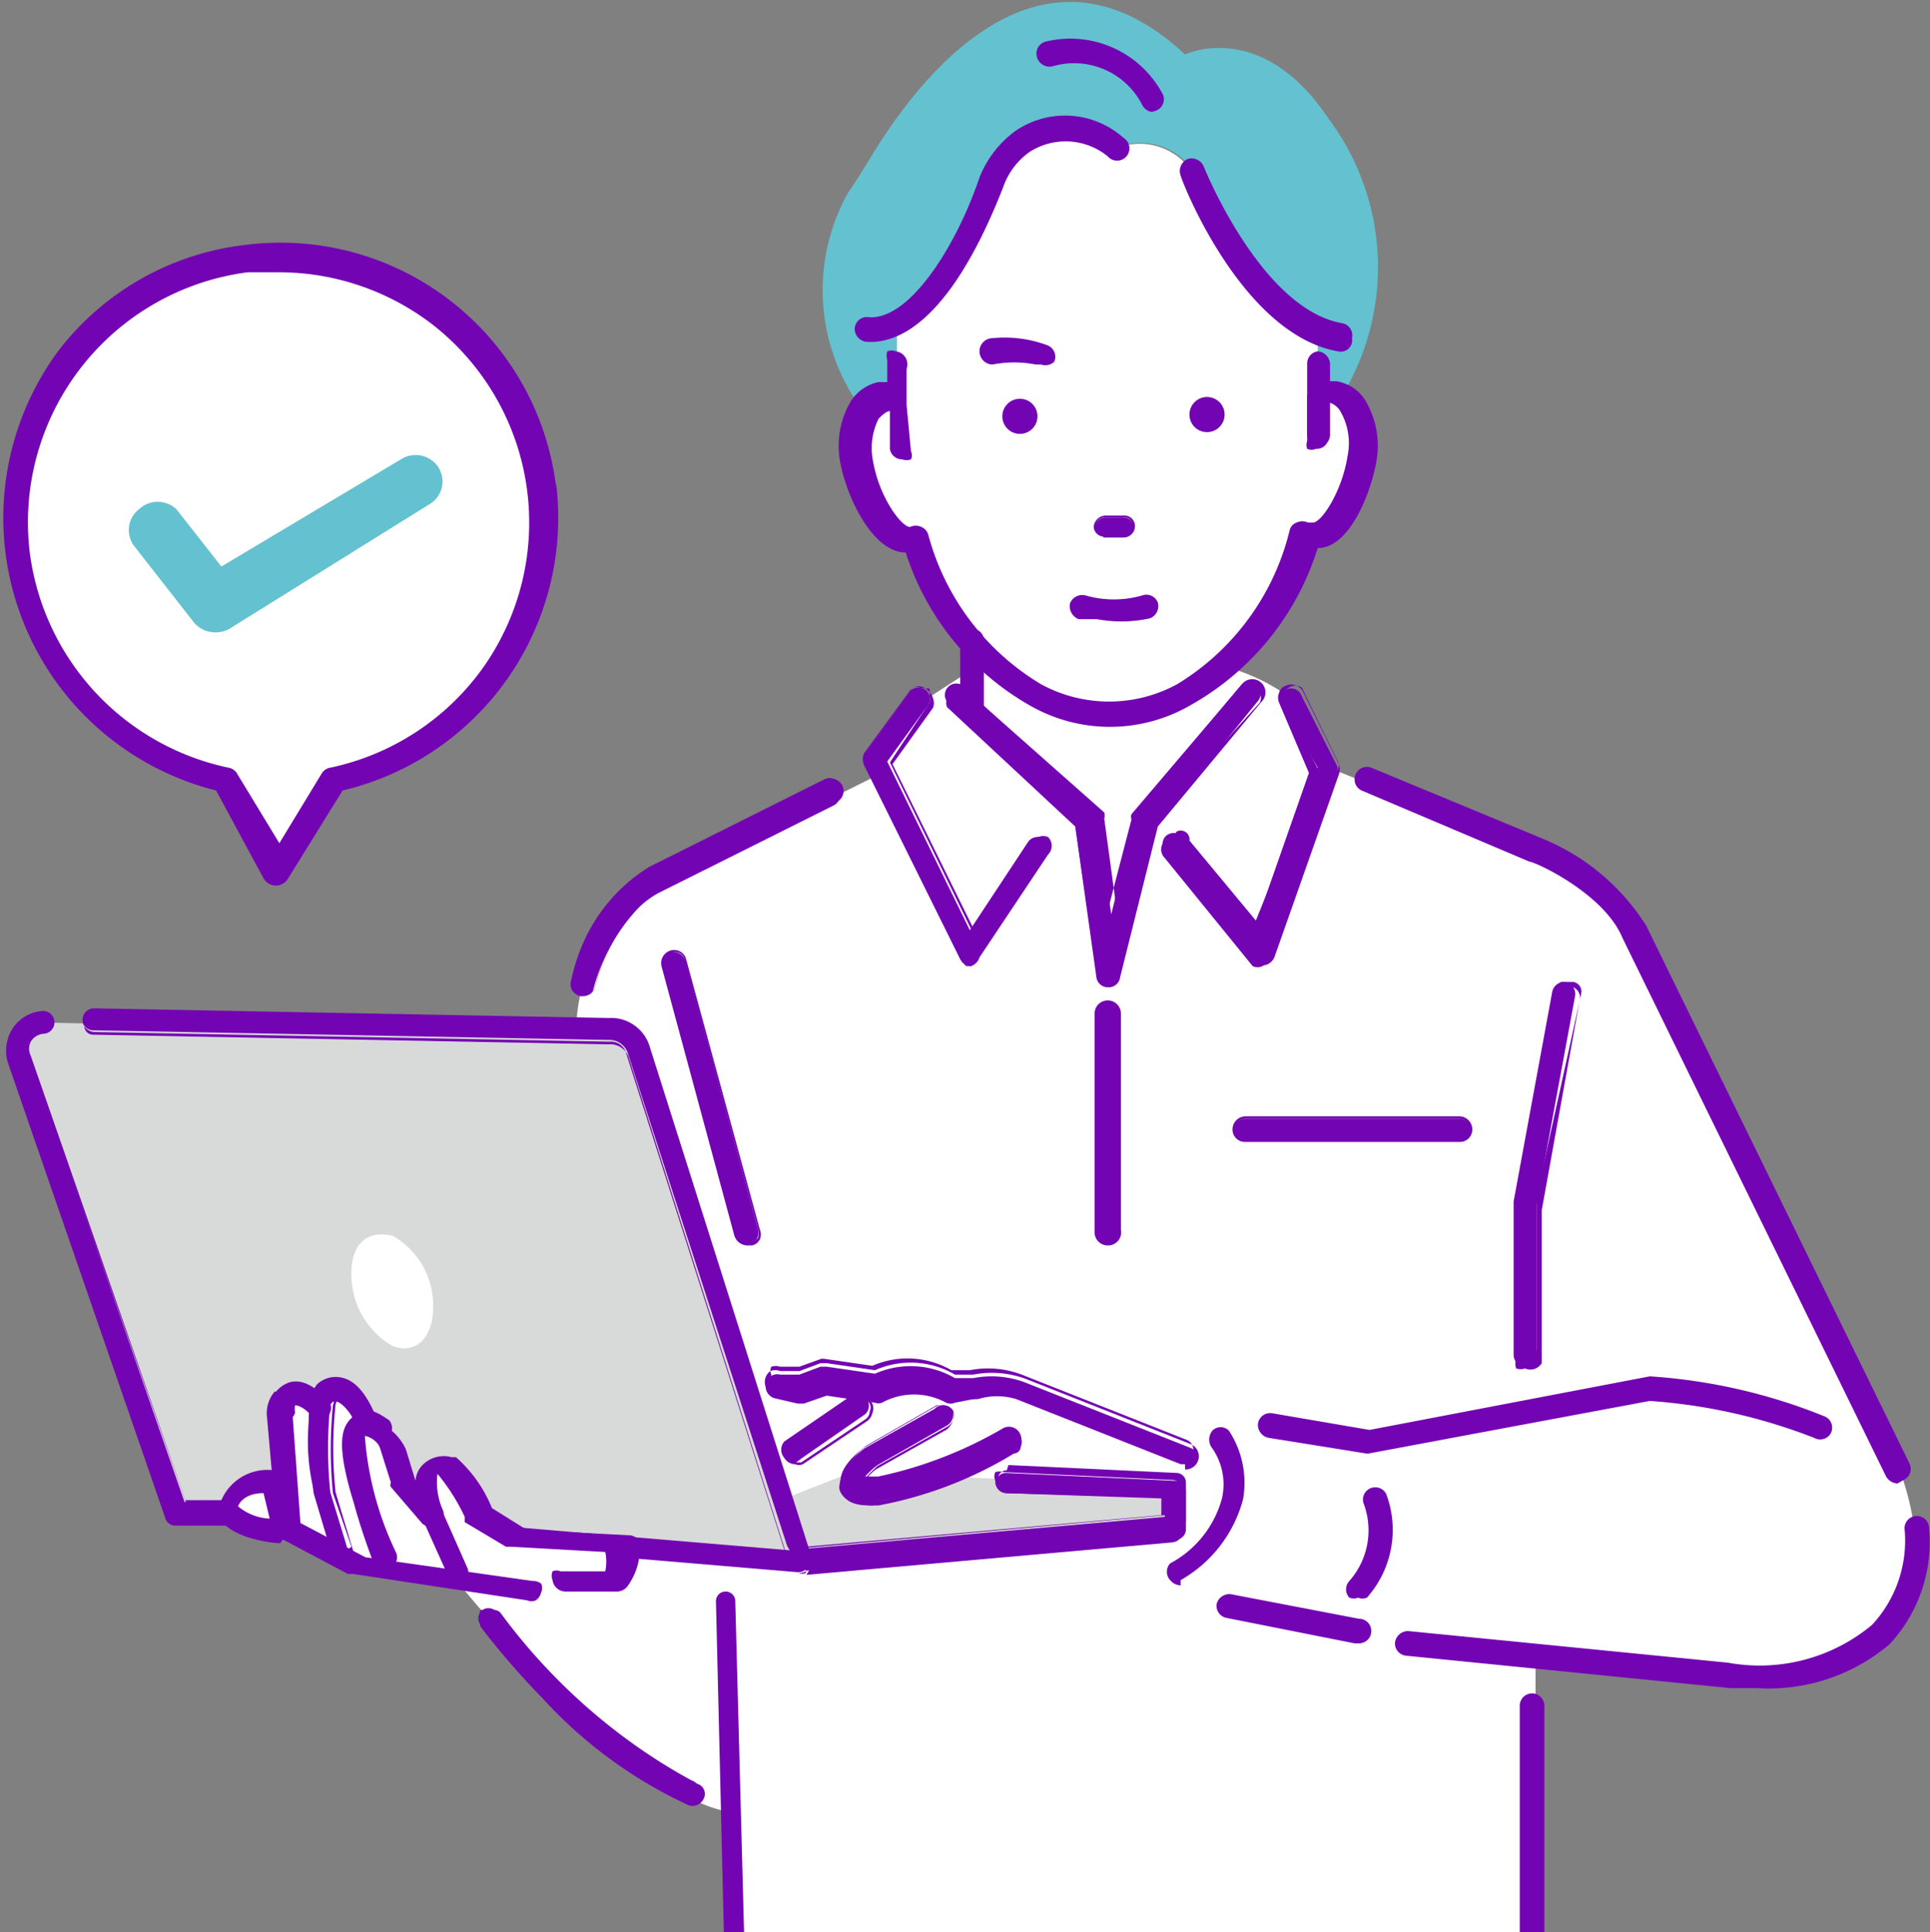 <svg xmlns="http://www.w3.org/2000/svg" viewBox="0 0 21.97 22"><rect x="0" y="0" width="21.97" height="22" fill="#808080" stroke="none"/><defs><style>.cls-1{fill:#fff;}.cls-2{fill:#64c1cf;}.cls-3{fill:#7304b3;}.cls-4{fill:#d8d9d9;}</style></defs><g id="レイヤー_2" data-name="レイヤー 2"><g id="画像"><path class="cls-1" d="M21.49,16.4l-2.92-5.83a4.1,4.1,0,0,0-1.39-1l-1.93-.78L14.76,8a2.21,2.21,0,0,0-.68-.37s.1-.09,0-.11.25,0,.82-1.36c0,0,.39,0,.63-.83,0,0,.09-.74-.3-.78a.69.69,0,0,0-.22,0V4a.35.35,0,0,0-.16-.29,3.14,3.14,0,0,1-.87-1c-.07-.12-.34-.66-.42-.77a.72.72,0,0,0-.86-.25c-.13.07-.11-.15-.26-.19s-1,0-1.09.4c0,0-.68,1.72-1.15,1.82v.78a.77.77,0,0,0-.36.22l0,0a1.24,1.24,0,0,0,0,1s.25.61.66.59a2.46,2.46,0,0,0,.57,1.08l0,.23-.48.31-.63.83v.08l-1.14.57-1,.49a2,2,0,0,0-1.26,1.94L5.2,18s2,2.49,3.12,2.63V22h9.16V18.82l2.73.21S22.65,19,21.49,16.4Z"/><path class="cls-2" d="M10.21,4.49V3.71c.47-.1,1.15-1.82,1.15-1.82.09-.38.93-.44,1.09-.4s.13.26.26.19a.72.72,0,0,1,.86.25c.08.11.35.65.42.77a3.14,3.14,0,0,0,.87,1A.35.35,0,0,1,15,4v.5a.49.49,0,0,1,.28,0,2.82,2.82,0,0,0-.15-3.14C14.36.2,13.49.62,13.49.62,11.75-1,10.32,1.11,9.9,1.81c-.08.13-.16.26-.25.39a2.28,2.28,0,0,0,.2,2.51A.77.77,0,0,1,10.21,4.49Z"/><path class="cls-3" d="M15.53,4.54a.48.48,0,0,0-.32-.2h-.07l-.26.16,0,.52a.14.14,0,0,0,0,.09.12.12,0,0,0,.1,0A.13.13,0,0,0,15.12,5l0-.42h0a.22.22,0,0,1,.13.09.72.72,0,0,1,.09.52c-.06.4-.3.77-.4.76l-.05,0a.15.15,0,0,0-.13,0,.12.12,0,0,0-.08.09,2.83,2.83,0,0,1-1.28,1.75,1.62,1.62,0,0,1-1.55,0A2.84,2.84,0,0,1,10.57,6.1a.14.14,0,0,0-.08-.1.15.15,0,0,0-.13,0l0,0c-.1,0-.35-.34-.42-.74A.75.75,0,0,1,10,4.77s.08-.09.13-.09h0l0,.43a.14.14,0,0,0,.14.12h0a.14.14,0,0,0,.1,0,.1.1,0,0,0,0-.09l-.05-.53,0-.41A.15.15,0,0,0,10.2,4a.14.14,0,0,0-.1,0,.17.17,0,0,0,0,.1l0,.25H10a.5.5,0,0,0-.31.21,1,1,0,0,0-.12.73c.07.36.36,1,.74,1a3.09,3.09,0,0,0,1.41,1.74,1.83,1.83,0,0,0,1.83,0A3.11,3.11,0,0,0,15,6.24h0c.38,0,.62-.68.67-1A1,1,0,0,0,15.53,4.54Zm-.43-.17,0,0,0,0Z"/><path class="cls-3" d="M12.58,6.1h.21A.11.11,0,0,0,12.9,6a.11.11,0,0,0-.11-.11h-.21a.12.12,0,0,0-.11.12A.11.11,0,0,0,12.58,6.1Z"/><path class="cls-3" d="M12.56,6.11A.12.12,0,0,1,12.45,6a.14.14,0,0,1,.13-.13h.21a.12.12,0,0,1,.13.12.13.13,0,0,1-.13.13h-.23Zm.24-.22h-.22a.1.1,0,0,0-.1.1.1.1,0,0,0,.1.1h.21a.1.1,0,0,0,.1-.11A.09.09,0,0,0,12.8,5.89Z"/><path class="cls-3" d="M9.85,3.89a.15.15,0,0,1-.12-.16.14.14,0,0,1,.15-.12c.46.05,1-.79,1.27-1.59a1.21,1.21,0,0,1,.41-.53,1,1,0,0,1,1.23.08.14.14,0,1,1-.18.21.76.76,0,0,0-.89-.05.82.82,0,0,0-.3.4c-.63,1.61-1.25,1.79-1.57,1.76Z"/><path class="cls-3" d="M15.23,4h0c-1.08-.19-1.76-1.89-1.79-2a.15.15,0,0,1,.08-.19.15.15,0,0,1,.18.08s.65,1.63,1.58,1.79a.14.14,0,0,1,.11.17A.13.13,0,0,1,15.23,4Z"/><path class="cls-3" d="M15,5.08a.14.14,0,0,1-.12-.14l0-.8A.14.14,0,0,1,15,4a.15.15,0,0,1,.14.15l0,.8a.13.13,0,0,1-.15.13Z"/><path class="cls-3" d="M12.49,7.05l-.21,0a.16.16,0,0,1-.1-.18.15.15,0,0,1,.18-.09,1.17,1.17,0,0,0,.64,0,.14.14,0,0,1,.18.08.15.15,0,0,1-.09.18A1.52,1.52,0,0,1,12.49,7.05Z"/><path class="cls-3" d="M13.09,1.27A.15.15,0,0,1,13,1.19a.87.87,0,0,0-1-.44A.15.15,0,0,1,11.8.63a.14.14,0,0,1,.12-.16,1.19,1.19,0,0,1,1.32.61.14.14,0,0,1-.08.18S13.11,1.28,13.09,1.27Z"/><path class="cls-4" d="M1.89,17.21.22,12.06a.34.34,0,0,1,.17-.42l6.42.13c.27,0,.41.08.45.23l1.82,5.78Z"/><path class="cls-3" d="M2.59,17.35H2.27l-.28,0a.15.15,0,0,1-.1-.09L.1,12.09a.43.43,0,0,1,.06-.38.42.42,0,0,1,.33-.19.12.12,0,0,1,0,.24.19.19,0,0,0-.15.09.17.17,0,0,0,0,.17L2.1,17.1h.5a.12.12,0,0,1,.1.13A.1.1,0,0,1,2.59,17.35Z"/><path class="cls-3" d="M2.59,17.37H2.27l-.28,0a.12.12,0,0,1-.11-.09L.09,12.1a.47.47,0,0,1,.06-.4.44.44,0,0,1,.34-.19.13.13,0,1,1,0,.26.19.19,0,0,0-.14.09.18.18,0,0,0,0,.16l1.76,5.06.49,0a.12.12,0,0,1,.09,0,.17.17,0,0,1,0,.1A.15.15,0,0,1,2.59,17.37ZM.5,11.54h0a.41.41,0,0,0-.32.18.44.44,0,0,0-.05.37l1.79,5.15a.1.1,0,0,0,.09.07l.27,0h.32a.11.11,0,0,0,.1-.1.19.19,0,0,0,0-.07.13.13,0,0,0-.07,0l-.5,0h0L.32,12a.24.24,0,0,1,0-.19.23.23,0,0,1,.17-.1.1.1,0,0,0,.09-.11A.1.1,0,0,0,.5,11.54Z"/><path class="cls-1" d="M4,14.5a.94.94,0,0,0,.46.82c.26.11.47-.08.47-.43a.91.91,0,0,0-.46-.82C4.18,14,4,14.16,4,14.5Z"/><path class="cls-3" d="M9.09,17.9a.12.12,0,0,0,.12-.11.12.12,0,0,0-.11-.13l-3.56-.3a.12.12,0,0,0-.13.11.12.12,0,0,0,.11.13l3.56.3Z"/><path class="cls-1" d="M2.6,17.11s.08-.3.55-.23l.05.57S2.51,17.4,2.6,17.11Z"/><path class="cls-3" d="M3.19,17.57c-.08,0-.53-.05-.67-.26a.27.27,0,0,1,0-.23.57.57,0,0,1,.69-.32.12.12,0,0,1,.1.1l0,.58a.14.14,0,0,1,0,.09.13.13,0,0,1-.09,0Zm-.48-.42v0a.6.6,0,0,0,.36.14L3,17C2.78,17,2.72,17.12,2.71,17.15Z"/><path class="cls-1" d="M3.46,15.88s.3-.17.47.08l.12.26s.36,0,.45.27l.12.38L5,17.3s-.27-.68.18-.59a1.59,1.59,0,0,1,.38.55l.46.29,1.16.07a.61.61,0,0,1,0,.47l-.6,0-.53,0L4.1,17.8l-.81-.43-.1-1.25S3.14,15.83,3.46,15.88Z"/><path class="cls-3" d="M7.28,17.56a.13.13,0,0,0-.11-.08L6,17.42l-.4-.25a1.54,1.54,0,0,0-.41-.58l-.05,0a.34.34,0,0,0-.34.1.29.29,0,0,0-.07.17l0,0-.11-.36a.61.61,0,0,0-.48-.35L4,16.32s0,0,0,0,.28,0,.33.18l.12.38a.05.05,0,0,0,0,.05l.36.42a.14.14,0,0,0,.17,0,.12.12,0,0,0,.06-.16.78.78,0,0,1-.06-.41h0a2.25,2.25,0,0,1,.31.49l0,.06.47.28.06,0,1.07.06a.53.53,0,0,1,0,.22l-.51,0a.11.11,0,0,0-.09,0,.13.13,0,0,0,0,.1.15.15,0,0,0,.14.13h0l.6,0a.15.15,0,0,0,.12-.07A.73.73,0,0,0,7.28,17.56Z"/><path class="cls-3" d="M6.06,18l-1.9-.27-.74-.39L3.33,16.1h0s0-.06,0-.07l-.2-.19a.38.38,0,0,0-.09.3l.11,1.25a.14.14,0,0,0,0,.1l.81.43.06,0L6,18.22a.12.12,0,0,0,.1,0,.15.15,0,0,0,.06-.09.12.12,0,0,0,0-.1A.15.15,0,0,0,6.06,18Z"/><path class="cls-3" d="M5.26,18h0a.11.11,0,0,0,.06-.15l-.27-.61a.12.12,0,0,0-.16-.06.13.13,0,0,0-.06.16l.27.6A.12.12,0,0,0,5.26,18Z"/><path class="cls-3" d="M3.8,17.73,3.58,17s0,0,0,0a2.35,2.35,0,0,1,0-1.18.16.16,0,0,1,.11-.05.12.12,0,0,1,.12.12.14.14,0,0,1-.05.1,4.88,4.88,0,0,0,0,1l.21.69c0,.06,0,0-.07,0s0,.12,0,.12A.11.11,0,0,1,3.8,17.73ZM3.71,16Z"/><path class="cls-3" d="M3.91,17.82a.13.13,0,0,1-.12-.08L3.57,17a0,0,0,0,1,0,0c-.08-.69-.07-1.08,0-1.19a.17.17,0,0,1,.12-.05.13.13,0,0,1,.13.13.12.12,0,0,1,0,.1,4.75,4.75,0,0,0,0,1l.21.7s0-.05,0,0a.12.12,0,0,1-.07.07S3.93,17.82,3.91,17.82Zm-.2-2.05a.12.12,0,0,0-.1.05c-.06.07-.12.32,0,1.17v0l.22.72h0a.11.11,0,0,0,.1.06s0-.12,0-.13A.1.1,0,0,0,4,17.61s0,.06,0,0L3.79,17h0a5,5,0,0,1,0-1h0a.11.11,0,0,0,0-.09A.1.1,0,0,0,3.71,15.77Zm0,.24s0,0,0,0h0A0,0,0,0,1,3.71,16Z"/><polygon class="cls-4" points="9.7 16.76 13.38 16.93 13.38 17.37 9.21 17.79 8.91 17.07 9.7 16.76"/><path class="cls-3" d="M1.05,11.53h0l5.86.12a.42.42,0,0,1,.45.32l1.84,5.78a.12.12,0,0,1,0,.11.13.13,0,0,1-.09,0h0l-.15-.26L7.15,12a.22.22,0,0,0-.22-.16h0l-5.87-.11a.12.12,0,0,1-.12-.12A.14.14,0,0,1,1.05,11.53Z"/><path class="cls-3" d="M9.09,17.91h0l-.16-.26L7.13,12a.18.18,0,0,0-.19-.14h0l-5.87-.11a.14.14,0,0,1-.13-.14.13.13,0,0,1,.13-.13h0l5.86.11a.46.46,0,0,1,.47.34l1.83,5.77a.12.12,0,0,1,0,.13A.15.15,0,0,1,9.09,17.91Zm0,0a.11.11,0,0,0,.08,0,.12.12,0,0,0,0-.1L7.36,12a.43.43,0,0,0-.44-.32l-5.86-.11v0a.11.11,0,0,0-.1.1.1.1,0,0,0,.1.11l5.87.11h0a.22.22,0,0,1,.23.16l1.78,5.61Z"/><path class="cls-3" d="M9.21,17.86a.12.12,0,0,1-.12-.1.12.12,0,0,1,.11-.13l4.06-.36v-.22L11.46,17a.12.12,0,0,1-.12-.12.11.11,0,0,1,.12-.11l1.93.09a.11.11,0,0,1,.11.12v.43a.12.12,0,0,1-.11.12l-4.17.37Z"/><path class="cls-3" d="M9.21,17.88a.12.12,0,0,1-.13-.12.1.1,0,0,1,0-.1.13.13,0,0,1,.09-.05l4.05-.36v-.19L11.45,17a.13.13,0,0,1-.12-.14.13.13,0,0,1,0-.1.16.16,0,0,1,.09,0l1.93.09a.13.13,0,0,1,.12.14v.43a.14.14,0,0,1-.12.14l-4.17.37Zm2.25-1.14a.1.1,0,0,0-.1.1.09.09,0,0,0,.1.1l1.81.09a0,0,0,0,1,0,0v.22a0,0,0,0,1,0,0l-4.07.37a.09.09,0,0,0-.07,0,.08.08,0,0,0,0,.08.1.1,0,0,0,.11.09l4.17-.37a.11.11,0,0,0,.09-.11v-.43a.11.11,0,0,0-.1-.11l-1.92-.09Z"/><path class="cls-3" d="M7.81,20.52h0a5.24,5.24,0,0,1-1.62-1.19c-.42-.44-.7-.81-.71-.82a.12.12,0,0,1,0-.17.12.12,0,0,1,.16,0,6.73,6.73,0,0,0,2.23,1.93.12.12,0,0,1,0,.23Z"/><path class="cls-3" d="M7.81,20.54h0a5.2,5.2,0,0,1-1.63-1.2,9,9,0,0,1-.71-.82.19.19,0,0,1,0-.1.15.15,0,0,1,.06-.09.12.12,0,0,1,.1,0,.1.1,0,0,1,.08.05,6.73,6.73,0,0,0,2.23,1.93.12.12,0,0,1,.07.17A.14.14,0,0,1,7.81,20.54ZM5.53,18.33s0,0-.06,0a.06.06,0,0,0,0,.06.11.11,0,0,0,0,.08s.29.38.71.81a5.13,5.13,0,0,0,1.62,1.2.1.1,0,0,0,.13-.06.1.1,0,0,0-.05-.13,6.8,6.8,0,0,1-2.24-1.94.1.1,0,0,0-.07,0Z"/><path class="cls-3" d="M11.05,11h0a.12.12,0,0,1-.11-.07L9.85,8.71a.13.13,0,0,1,0-.13l.51-.71a.13.13,0,0,1,.21.15l-.47.65.94,1.92.66-1a.13.13,0,1,1,.22.14l-.79,1.18A.12.12,0,0,1,11.05,11Z"/><path class="cls-3" d="M11.05,11h0a.15.15,0,0,1-.12-.08L9.84,8.72a.16.16,0,0,1,0-.15l.52-.71a.13.13,0,0,1,.2,0,.15.15,0,0,1,.06.09.14.14,0,0,1,0,.11l-.46.64.93,1.89.64-1a.11.11,0,0,1,.09-.06.14.14,0,0,1,.11,0,.14.14,0,0,1,0,.2l-.78,1.17A.15.15,0,0,1,11.05,11Zm-.57-3.17a.12.12,0,0,0-.09,0l-.51.71a.09.09,0,0,0,0,.11l1.07,2.2A.14.14,0,0,0,11,11a.12.12,0,0,0,.1-.05l.78-1.18a.11.11,0,0,0,0-.16.11.11,0,0,0-.08,0,.1.1,0,0,0-.08,0l-.65,1h0l-.94-1.93h0L10.58,8a.19.19,0,0,0,0-.08.14.14,0,0,0,0-.08Z"/><path class="cls-3" d="M14.37,10.93a.12.12,0,0,1-.1,0l-1-1.23a.13.13,0,0,1,0-.18.13.13,0,0,1,.18,0l.83,1L15,8.74,14.57,8a.13.13,0,0,1,.23-.11l.42.83a.17.17,0,0,1,0,.1l-.74,2.08a.12.12,0,0,1-.1.08Z"/><path class="cls-3" d="M14.37,11a.13.13,0,0,1-.11,0l-1-1.23a.14.14,0,0,1,0-.2.16.16,0,0,1,.21,0l.81,1,.62-1.77L14.56,8a.14.14,0,0,1,0-.11.11.11,0,0,1,.07-.08.15.15,0,0,1,.2.06l.41.83a.17.17,0,0,1,0,.12l-.73,2.07a.15.15,0,0,1-.12.1Zm-1-1.48-.07,0a.11.11,0,0,0,0,.16l1,1.23a.15.15,0,0,0,.11,0,.14.14,0,0,0,.09-.08l.73-2.08a.08.08,0,0,0,0-.08l-.41-.84a.13.13,0,0,0-.15,0,.13.13,0,0,0-.06.07.14.14,0,0,0,0,.09l.4.78h0l-.64,1.8s0,0,0,0h0l-.83-1A.1.1,0,0,0,13.39,9.47Z"/><path class="cls-3" d="M12.61,11.23h0a.14.14,0,0,1-.12-.11L12.24,9.4,10.79,8A.13.13,0,1,1,11,7.85l1.49,1.39a.09.09,0,0,1,0,.08l.16,1.09.27-1.1,0-.06,1.2-1.44a.13.13,0,0,1,.2.17L13.17,9.4l-.43,1.73A.14.14,0,0,1,12.61,11.23Z"/><path class="cls-3" d="M12.61,11.24h0a.13.13,0,0,1-.13-.12l-.24-1.71L10.78,8.05a.14.14,0,0,1,0-.1.12.12,0,0,1,0-.1.14.14,0,0,1,.1,0,.12.12,0,0,1,.1,0l1.5,1.39a.13.13,0,0,1,0,.09l.14,1,.26-1a.09.09,0,0,1,0-.06L14.13,7.8a.15.15,0,1,1,.23.19L13.18,9.41l-.43,1.72A.13.13,0,0,1,12.61,11.24ZM10.88,7.83h0a.09.09,0,0,0-.08,0,.11.11,0,0,0,0,.08.09.09,0,0,0,0,.08l1.45,1.36h0l.24,1.71a.1.1,0,0,0,.1.1h0a.11.11,0,0,0,.11-.09l.43-1.73h0L14.34,8a.12.12,0,0,0-.18-.15L13,9.26s0,0,0,.05l-.28,1.11h0l-.15-1.1a.13.13,0,0,0,0-.07L11,7.86A.11.11,0,0,0,10.88,7.83Z"/><path class="cls-3" d="M6.6,11.33h0a.13.13,0,0,1-.1-.16,2,2,0,0,1,.88-1.28l2-1A.12.12,0,0,1,9.55,9a.13.13,0,0,1-.06.17l-2,1a1,1,0,0,0-.28.23,2.12,2.12,0,0,0-.46.88A.12.12,0,0,1,6.6,11.33Z"/><path class="cls-3" d="M6.6,11.34h0a.16.16,0,0,1-.09-.07.14.14,0,0,1,0-.11,1.92,1.92,0,0,1,.88-1.29l2-1a.14.14,0,0,1,.11,0,.14.14,0,0,1,0,.27l-2,1a1.72,1.72,0,0,0-.28.23,2.07,2.07,0,0,0-.45.87A.14.14,0,0,1,6.6,11.34ZM9.43,8.93h0l-2,1a1.85,1.85,0,0,0-.87,1.27.08.08,0,0,0,0,.08.13.13,0,0,0,.07.06.13.13,0,0,0,.14-.09,2.07,2.07,0,0,1,.46-.88,1,1,0,0,1,.28-.23l2-1A.12.12,0,0,0,9.54,9a.13.13,0,0,0-.07-.06Z"/><path class="cls-3" d="M12.61,14.16a.13.13,0,0,1-.13-.13V11.54a.13.13,0,0,1,.26,0V14A.13.13,0,0,1,12.61,14.16Z"/><path class="cls-3" d="M12.61,14.18a.15.15,0,0,1-.15-.15V11.54a.15.15,0,0,1,.3,0V14A.15.15,0,0,1,12.61,14.18Zm0-2.76a.11.11,0,0,0-.11.12V14a.11.11,0,1,0,.22,0V11.54A.11.11,0,0,0,12.61,11.42Z"/><path class="cls-3" d="M16.62,13H14.17a.13.13,0,0,1-.13-.13.13.13,0,0,1,.13-.13h2.45a.13.13,0,0,1,.13.13A.13.13,0,0,1,16.62,13Z"/><path class="cls-3" d="M16.62,13H14.17a.14.14,0,0,1-.14-.14.15.15,0,0,1,.14-.15h2.45a.15.15,0,0,1,.14.15A.14.14,0,0,1,16.62,13Zm-2.45-.26a.11.11,0,0,0-.11.12.11.11,0,0,0,.11.11h2.45a.11.11,0,0,0,.11-.11.11.11,0,0,0-.11-.12Z"/><path class="cls-3" d="M8.5,14.16a.13.13,0,0,1-.12-.1L7.55,11a.13.13,0,0,1,.09-.16.14.14,0,0,1,.16.1L8.63,14a.13.13,0,0,1-.09.16Z"/><path class="cls-3" d="M8.5,14.18a.16.16,0,0,1-.14-.11L7.53,11a.15.15,0,0,1,.11-.18.14.14,0,0,1,.17.1L8.65,14a.14.14,0,0,1,0,.11.13.13,0,0,1-.09.07Zm-.83-3.34h0a.12.12,0,0,0-.08.14l.83,3.08a.11.11,0,0,0,.14.08.13.13,0,0,0,.07-.05.15.15,0,0,0,0-.09l-.84-3.08A.11.11,0,0,0,7.67,10.84Z"/><path class="cls-3" d="M17.36,15.57h0a.15.15,0,0,1-.13-.14l0-1.75v0l.44-2.39a.14.14,0,0,1,.15-.11.14.14,0,0,1,.11.16l-.44,2.38,0,1.74A.13.13,0,0,1,17.36,15.57Z"/><path class="cls-3" d="M17.36,15.58h0a.15.15,0,0,1-.1,0,.15.15,0,0,1,0-.11l0-1.75v0l.44-2.39a.13.13,0,0,1,.06-.1.14.14,0,0,1,.11,0,.13.13,0,0,1,.11.17l-.43,2.38,0,1.74A.15.15,0,0,1,17.36,15.58Zm.48-4.4-.06,0s-.05,0-.05.07l-.44,2.4h0l0,1.75a.11.11,0,0,0,0,.08.09.09,0,0,0,.08,0h0a.13.13,0,0,0,.12-.11l0-1.74L18,11.31a.11.11,0,0,0-.09-.13Z"/><path class="cls-3" d="M11.06,8.18a.13.13,0,0,1-.13-.13V7.29a.13.13,0,0,1,.13-.13.13.13,0,0,1,.14.13v.76A.13.13,0,0,1,11.06,8.18Z"/><path class="cls-3" d="M13.49,16.66h-.05l-1.87-.74a.74.74,0,0,0-.44,0l-.26.05a.12.12,0,0,1-.1,0,.76.76,0,0,0-.73,0,.11.11,0,0,1-.08,0l-.55-.08-.26.09H9.08l-.26-.06a.14.14,0,0,1-.1-.17.13.13,0,0,1,.16-.1l.22,0,.24-.09h.07l.55.08a1,1,0,0,1,.91.05l.21,0a1.08,1.08,0,0,1,.59.05l1.87.74a.13.13,0,0,1,.08.18A.13.13,0,0,1,13.49,16.66Z"/><path class="cls-3" d="M13.49,16.67h-.05l-1.87-.74a.74.74,0,0,0-.44,0l-.25,0a.14.14,0,0,1-.11,0,.74.74,0,0,0-.72,0,.14.14,0,0,1-.09,0l-.55-.08-.25.09H9.07l-.25-.06a.15.15,0,0,1-.11-.18.15.15,0,0,1,.06-.09.15.15,0,0,1,.11,0l.22,0,.24-.09h.07l.55.08a1,1,0,0,1,.91.05l.21,0a1.12,1.12,0,0,1,.6.05l1.87.74a.15.15,0,0,1-.06.29Zm-2.21-.83a.72.72,0,0,1,.29.06l1.88.74h0a.12.12,0,0,0,.12-.08.12.12,0,0,0-.07-.17l-1.87-.74a1.08,1.08,0,0,0-.59-.05l-.21,0h0a1,1,0,0,0-.9-.05h0l-.55-.08H9.35l-.25.09h0l-.22,0a.17.17,0,0,0-.1,0,.11.11,0,0,0,0,.09.12.12,0,0,0,.09.15l.26.06h.07l.25-.1h0l.56.08a.09.09,0,0,0,.07,0,.78.78,0,0,1,.74,0,.1.1,0,0,0,.09,0l.26-.05Z"/><path class="cls-1" d="M10.72,16.15l-.8.45s-.58.43.1.39a4.51,4.51,0,0,0,1.49-.57Z"/><path class="cls-3" d="M9.94,17.14c-.13,0-.32,0-.37-.18s.14-.37.27-.47h0l.8-.45a.13.13,0,0,1,.19,0,.14.14,0,0,1-.05.19l-.79.45a.89.89,0,0,0-.14.13H10a4.75,4.75,0,0,0,1.42-.55.14.14,0,0,1,.19.06.14.14,0,0,1-.06.19,4.42,4.42,0,0,1-1.54.58Z"/><path class="cls-3" d="M9.94,17.14c-.21,0-.34-.06-.38-.17s.14-.39.28-.49h0l.8-.46a.15.15,0,0,1,.2.05.17.17,0,0,1,0,.12.2.2,0,0,1-.07.09l-.8.45a.68.68,0,0,0-.12.12H10a5.12,5.12,0,0,0,1.42-.56.14.14,0,0,1,.2.07.14.14,0,0,1,0,.11s0,.07-.08.08a4.56,4.56,0,0,1-1.54.59ZM10.72,16h-.06l-.8.46h0c-.13.1-.34.28-.28.46s.17.17.37.17H10a4.64,4.64,0,0,0,1.53-.58.11.11,0,0,0,.07-.08.12.12,0,0,0,0-.1.12.12,0,0,0-.17-.05,4.67,4.67,0,0,1-1.43.55h0a.38.38,0,0,1-.15,0h0a1.85,1.85,0,0,1,.14-.14l.8-.45a.16.16,0,0,0,.06-.08.17.17,0,0,0,0-.1A.14.14,0,0,0,10.72,16Z"/><path class="cls-3" d="M9.05,16.66a.14.14,0,0,1-.12-.06.14.14,0,0,1,0-.19l.73-.5a.14.14,0,0,1,.19,0,.13.13,0,0,1,0,.19l-.72.5Z"/><path class="cls-3" d="M9.05,16.67a.14.14,0,0,1-.12-.07.14.14,0,0,1,0-.11A.13.13,0,0,1,9,16.4l.72-.49a.17.17,0,0,1,.11,0,.14.14,0,0,1,.1.07.14.14,0,0,1,0,.11.15.15,0,0,1-.06.09l-.73.49A.11.11,0,0,1,9.05,16.67Zm.73-.77-.08,0L9,16.41a.15.15,0,0,0-.06.09.1.1,0,0,0,0,.09.14.14,0,0,0,.11.06l.07,0,.73-.49a.11.11,0,0,0,.05-.09.1.1,0,0,0,0-.09.16.16,0,0,0-.08-.06Z"/><path class="cls-3" d="M13.44,18.05a.16.16,0,0,1-.12-.06.14.14,0,0,1,0-.19,1.19,1.19,0,0,0,.59-.74.72.72,0,0,0-.11-.57.16.16,0,0,1,0-.2.13.13,0,0,1,.19,0,1.08,1.08,0,0,1,.16.78,1.5,1.5,0,0,1-.71.92Z"/><path class="cls-3" d="M15.56,16.55h0l-1.12-.18a.15.15,0,0,1-.12-.16.14.14,0,0,1,.16-.12l1.11.19,3.19-.61h0a6.39,6.39,0,0,1,2,.46.14.14,0,0,1,.06.19.14.14,0,0,1-.19.05,6.34,6.34,0,0,0-1.87-.42l-3.21.6Z"/><path class="cls-3" d="M15.42,18.71h0l-1.46-.29a.14.14,0,0,1-.11-.16.15.15,0,0,1,.16-.11l1.46.28a.14.14,0,0,1,0,.28Z"/><path class="cls-3" d="M20,19.22h-.3L16,18.85a.14.14,0,0,1-.12-.15.15.15,0,0,1,.15-.13l3.64.36a2,2,0,0,0,1.64-.43,1.41,1.41,0,0,0,.37-1.1.14.14,0,1,1,.28,0,1.71,1.71,0,0,1-.45,1.32A2.13,2.13,0,0,1,20,19.22Z"/><path class="cls-3" d="M21.6,16.89a.16.16,0,0,1-.13-.08l-3-6.13c-.21-.51-1-.87-1.06-.87L15.5,9a.14.14,0,0,1-.07-.18.14.14,0,0,1,.18-.08l1.93.8a2.53,2.53,0,0,1,1.2,1l3,6.13a.14.14,0,0,1-.07.18Z"/><path class="cls-3" d="M15.46,18.19a.14.14,0,0,1-.1,0,.14.14,0,0,1,0-.19.87.87,0,0,0,.16-.89.14.14,0,0,1,.26-.1,1.16,1.16,0,0,1-.22,1.18A.13.13,0,0,1,15.46,18.19Z"/><path class="cls-3" d="M3.19,16.16h0A.14.14,0,0,1,3.07,16a.34.34,0,0,1,.22-.26q.19-.06.42.18a.13.13,0,1,1-.18.18C3.43,16,3.37,16,3.36,16a.16.16,0,0,0,0,.08A.12.12,0,0,1,3.19,16.16Z"/><path class="cls-3" d="M4.17,16.35a.12.12,0,0,1-.12-.09c0-.11-.14-.28-.21-.3s0,0-.07,0a.13.13,0,0,1-.16-.2.31.31,0,0,1,.3-.07c.23.06.35.4.38.46a.13.13,0,0,1-.08.16Z"/><path class="cls-3" d="M4.39,17.92a.13.13,0,0,1-.12-.08s-.14-.35-.24-.72c-.22-.71-.14-.89,0-1s.24-.06.4.05a.14.14,0,0,1,0,.18.14.14,0,0,1-.18,0,.17.17,0,0,0-.1-.05,3.68,3.68,0,0,0,.36,1.38.13.13,0,0,1-.07.17Z"/><path class="cls-3" d="M13.54,4.72a.2.2,0,1,0,.2-.2A.2.2,0,0,0,13.54,4.72Z"/><path class="cls-3" d="M11.41,4.74a.2.2,0,1,0,.2-.2A.2.2,0,0,0,11.41,4.74Z"/><path class="cls-3" d="M11.85,4.15h-.06a1.29,1.29,0,0,0-.49,0,.15.15,0,0,1,0-.3,1.39,1.39,0,0,1,.62.08.14.14,0,0,1,.08.19A.15.15,0,0,1,11.85,4.15Z"/><path class="cls-1" d="M6.17,5.56a3,3,0,1,0-3.6,3.33l.61,1,.61-1A3,3,0,0,0,6.17,5.56Z"/><path class="cls-3" d="M6.33,5.54A3.16,3.16,0,0,0,2.78,2.79,3.13,3.13,0,0,0,.66,4a3.2,3.2,0,0,0,1.8,5L3,10a.16.16,0,0,0,.28,0L3.9,9a3.19,3.19,0,0,0,2.43-3.5ZM5.5,7.6A2.86,2.86,0,0,1,3.76,8.74a.14.14,0,0,0-.1.07l-.48.79L2.7,8.81a.14.14,0,0,0-.1-.07A2.88,2.88,0,0,1,.34,6.3,2.87,2.87,0,0,1,2.82,3.1l.37,0a2.87,2.87,0,0,1,1.74.6A2.86,2.86,0,0,1,5.5,7.6Z"/><path class="cls-2" d="M2.45,7.2a.32.32,0,0,1-.24-.11l-.68-.87a.3.3,0,0,1,.05-.42.31.31,0,0,1,.43,0l.51.65L4.58,5.22a.31.31,0,0,1,.41.1.3.3,0,0,1-.1.42L2.61,7.16A.32.32,0,0,1,2.45,7.2Z"/><path class="cls-3" d="M8.24,22h.23l-.1-3.77a.11.11,0,0,0-.22,0Z"/><path class="cls-3" d="M17.58,22V19.42a.14.14,0,0,0-.14-.14.14.14,0,0,0-.14.14V22Z"/></g></g></svg>